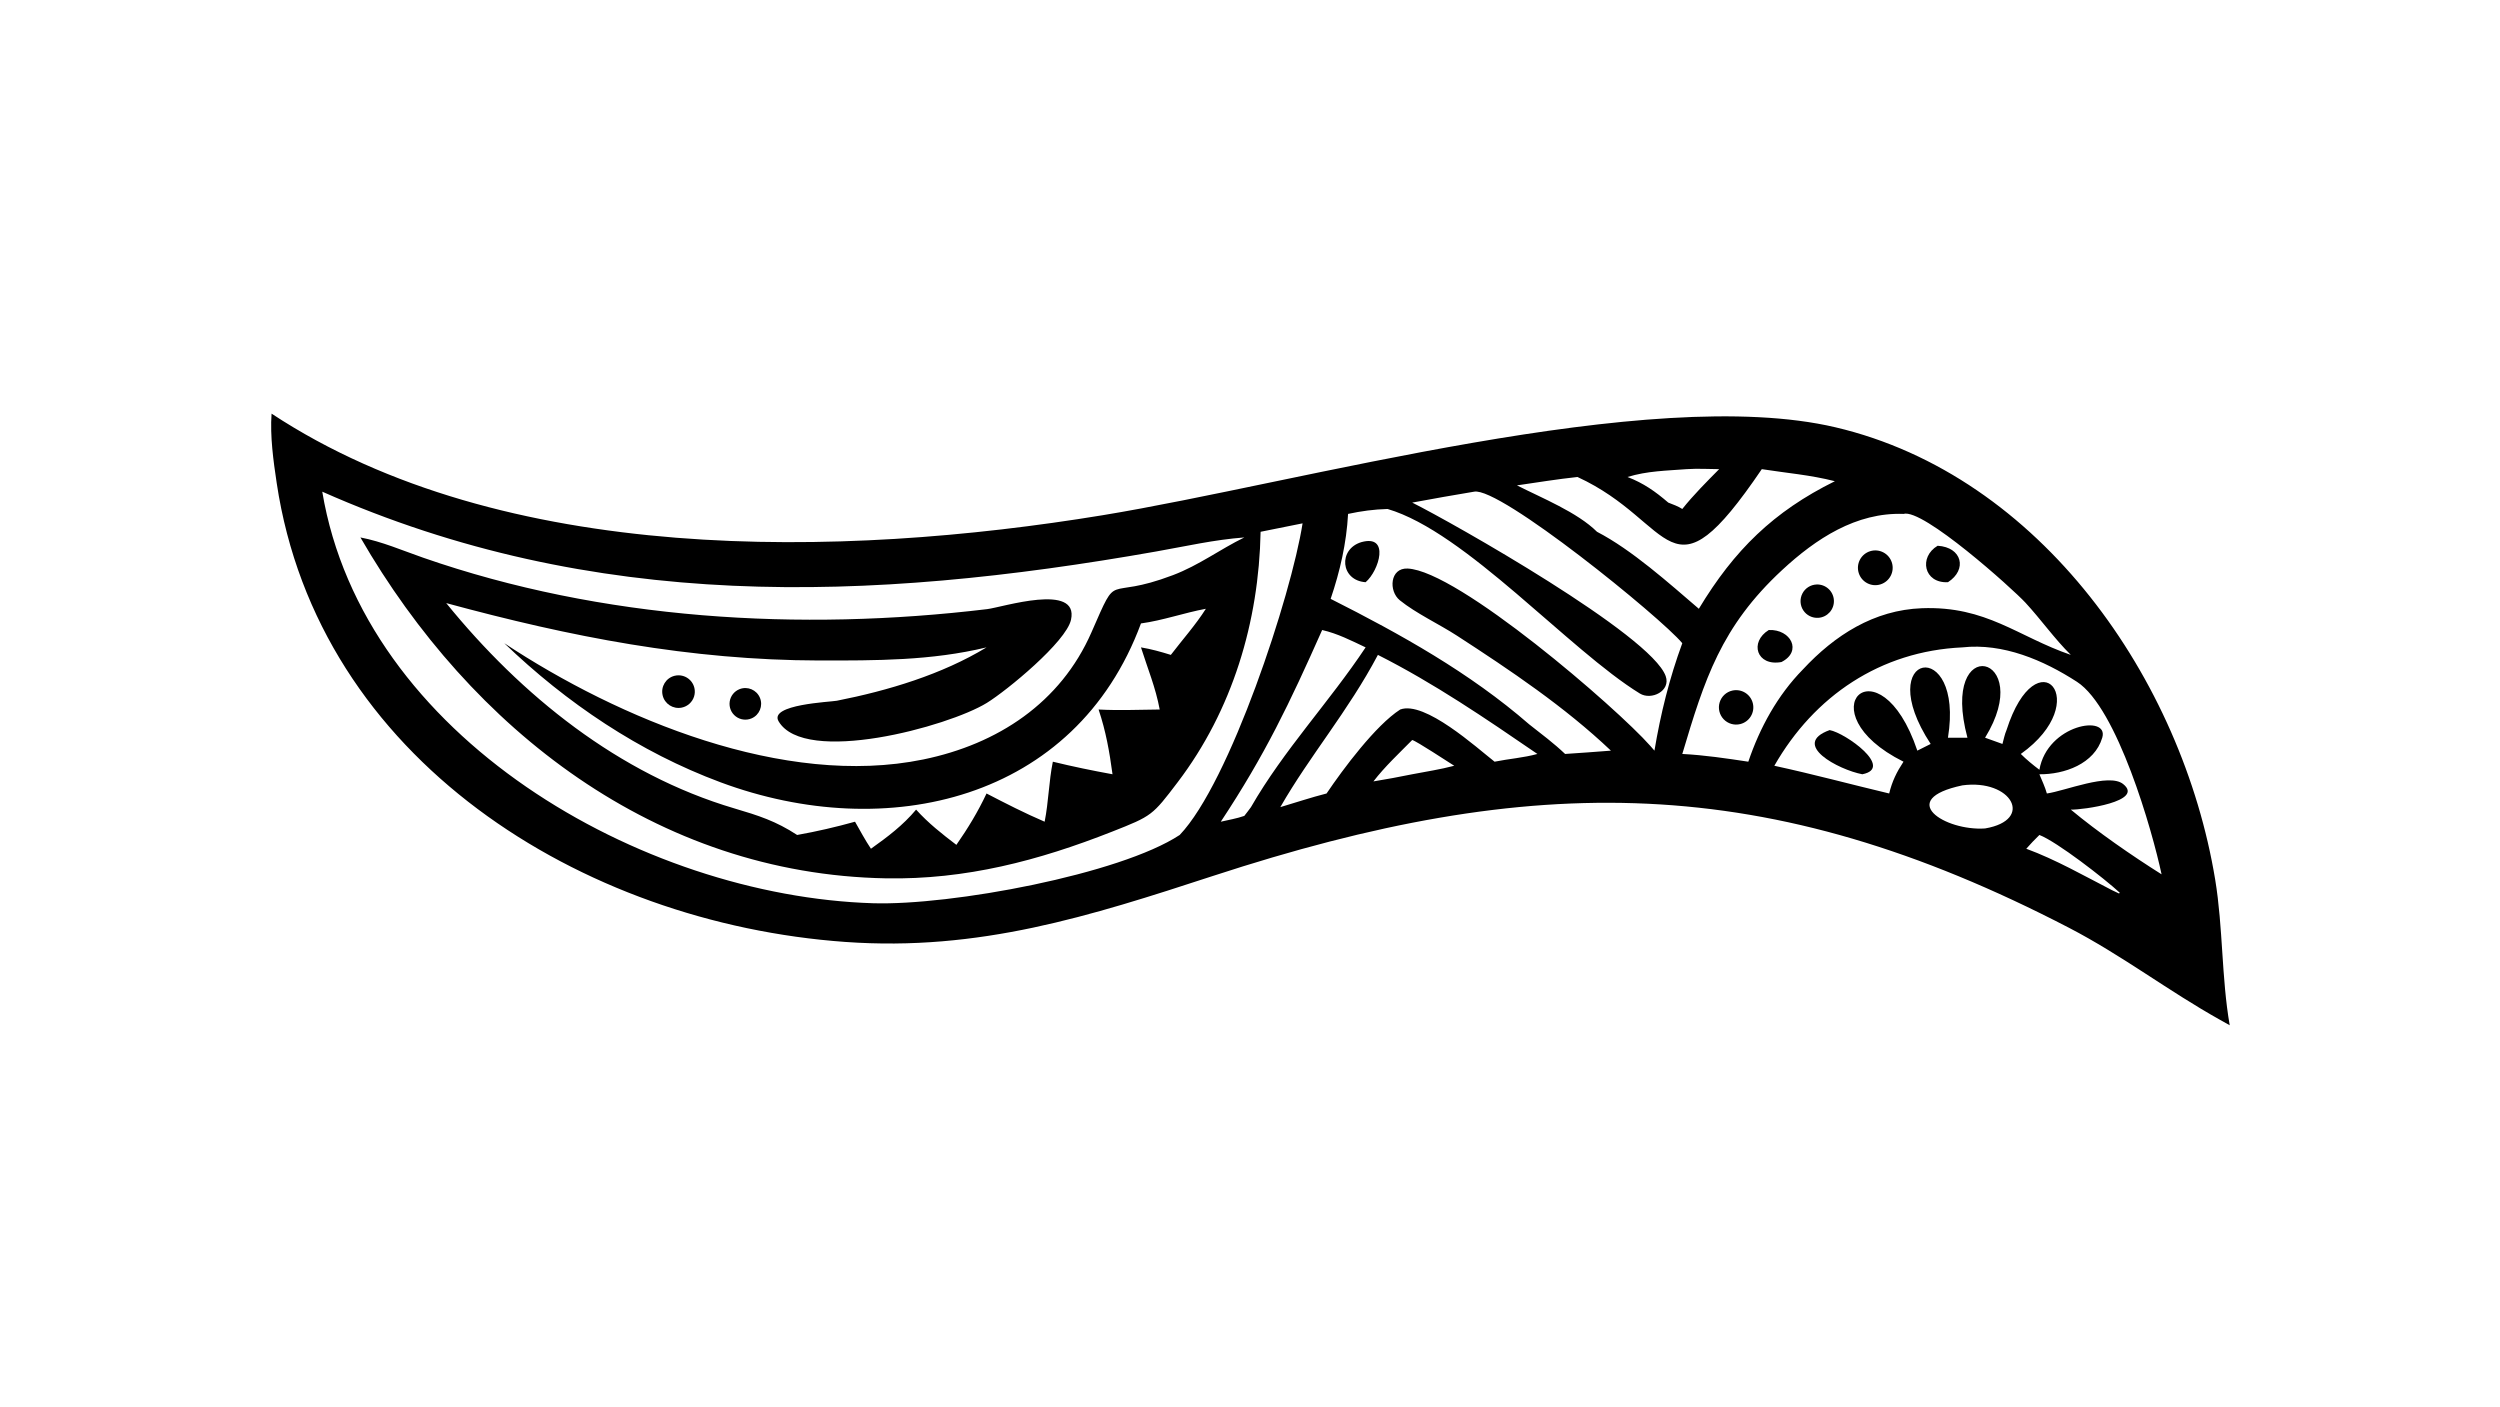 <?xml version="1.0" encoding="UTF-8"?> <svg xmlns="http://www.w3.org/2000/svg" xmlns:xlink="http://www.w3.org/1999/xlink" width="3839" height="2160" viewBox="0 0 3839 2160"><path transform="matrix(4.219 0 0 4.219 6.10352e-05 0)" d="M98.843 150.551C183.173 206.1 306.24 203.119 401.268 187.537C472.838 175.801 600.272 139.611 668.03 155.519C742.823 173.078 794.297 247.495 806.269 320.164C809.159 337.712 808.528 355.744 811.555 373.168L808.016 371.184C789.228 360.69 772.284 347.668 753.077 337.701C642.957 280.553 558.124 280.711 441.538 318.802C396.542 333.503 356.402 346.324 307.665 342.841C211.664 335.979 115.809 276.331 100.717 175.844C99.498 167.722 98.257 158.751 98.843 150.551ZM429.38 303.906C447.603 284.855 469.987 216.743 474.102 190.484L458.824 193.555C458.194 226.326 448.583 258.485 428.632 284.72C419.415 296.841 419.348 296.953 404.748 302.708C377.983 313.259 351.465 320.214 322.488 319.692C238.792 318.183 171.501 265.435 131.184 195.615C139.018 197.103 146.485 200.365 153.999 202.98C219.166 225.662 291.182 229.892 359.288 221.708C364.757 221.05 392.797 211.975 389.819 225.576C388.057 233.624 366.452 251.368 359.161 255.851C345.074 264.511 292.874 278.66 283.387 262.537C279.767 256.383 302.319 255.498 304.59 255.05C323.189 251.381 342.816 245.498 359.073 235.628C338.892 240.498 318.845 240.417 298.245 240.404C250.973 240.291 207.735 231.805 162.408 219.509C189.731 253.157 225.198 281.797 267.28 294.233C276.074 296.832 282.397 298.845 290.135 303.906C297.249 302.642 304.244 301.02 311.203 299.079C313.085 302.374 314.89 305.764 316.999 308.919C323.063 304.596 328.623 300.429 333.437 294.678C337.871 299.598 342.851 303.516 348.095 307.508C352.295 301.471 355.946 295.467 359.073 288.806C366.022 292.421 373.014 295.994 380.219 299.079C381.663 291.844 381.747 284.376 383.207 277.236C390.419 279 397.618 280.477 404.923 281.812C403.813 273.552 402.509 266.154 399.854 258.241C407.284 258.644 414.667 258.31 422.098 258.241C420.618 250.235 417.705 243.308 415.281 235.628C419.019 236.248 422.538 237.241 426.154 238.362C430.357 232.861 435.218 227.403 438.906 221.578C430.978 223.048 423.247 225.83 415.281 226.914C391.427 291.398 322.798 307.238 262.277 284.74C232.698 273.744 206.235 255.901 183.539 234.105C225.267 261.687 285.439 286.832 336.053 276.423C363.175 270.846 386.042 255.775 397.262 230.148C407.481 206.806 401.51 218.995 426.933 209.332C436.461 205.711 443.942 200 452.894 195.615C442.009 196.428 431.532 198.832 420.808 200.726C315.821 219.268 215.925 222.686 117.294 178.957C132.198 268.318 233.586 326.14 317.711 328.754C346.233 329.64 407.628 318.223 429.38 303.906ZM514.005 182.93C528.803 190.319 601.023 231.151 606.272 246.102C608.176 251.524 601.038 254.99 596.853 252.417C571.052 236.56 533.457 193.62 505.035 185.254C500.054 185.395 495.521 186.009 490.661 187.051C490.08 197.707 487.736 207.884 484.321 217.97C509.839 230.855 534.891 244.802 556.594 263.65C560.995 267.109 565.606 270.559 569.657 274.42C575.213 274.026 580.778 273.682 586.328 273.216C569.549 257.281 549.682 243.943 530.314 231.381C523.799 227.156 515.345 223.222 509.49 218.481C505.355 215.134 505.881 206.655 512.319 206.932C530.64 207.723 588.508 257.694 600.657 271.473L602.173 273.216C604.41 259.822 607.617 246.866 612.309 234.105C604.516 224.725 545.857 177.077 536.535 178.957C529.012 180.222 521.502 181.526 514.005 182.93ZM581.264 193.555C593.942 200.123 607.44 212.251 618.334 221.578C631.197 200.234 645.48 186.208 667.844 175.144C658.966 172.868 650.238 172.173 641.245 170.759C607.102 221.055 609.971 190.065 574.158 173.61C566.801 174.393 559.461 175.605 552.138 176.663C561.226 181.289 574.114 186.453 581.264 193.555ZM543.986 277.236C549.136 276.187 554.513 275.819 559.571 274.42C540.664 261.474 522.031 248.731 501.519 238.362C490.628 258.948 476.812 274.91 466.003 293.772C471.604 292.12 477.176 290.242 482.835 288.806C488.888 279.842 500.679 264.017 509.638 258.241C518.544 254.95 537.422 272.093 543.986 277.236ZM625.72 170.759C621.811 170.719 617.801 170.496 613.905 170.759C606.507 171.333 599.527 171.401 592.369 173.61C598.23 175.874 602.471 178.862 607.203 182.93C608.93 183.616 610.744 184.239 612.309 185.254C616.369 180.153 621.139 175.397 625.72 170.759ZM452.894 296.965C453.702 295.906 454.552 294.859 455.318 293.772C467.259 272.99 483.862 255.479 497.047 235.628C491.868 233.178 486.852 230.594 481.228 229.308C469.394 255.926 460.471 274.682 444.333 299.079C447.154 298.428 450.169 297.921 452.894 296.965ZM730.318 265.731C741.335 231.283 762.545 255.155 735.517 274.42C737.654 276.54 739.883 278.366 742.285 280.176C745.193 263.599 767.707 259.919 765.169 268.486C762.336 278.053 751.324 281.911 742.285 281.812C743.235 284.103 744.331 286.417 745.005 288.806C751.441 287.94 767.54 281.242 772.736 285.347C780.762 291.688 757.957 294.806 753.72 294.678C763.457 302.793 775.993 311.459 786.757 318.234C783.4 302.45 770.638 257.66 755.959 248.163C743.758 240.269 729.055 233.993 714.249 235.628C684.441 236.993 660.333 253.313 645.808 278.715C660.368 281.882 673.311 285.41 687.611 288.806C688.678 284.377 690.324 281.027 692.82 277.236C656.358 259.062 684.006 232.094 697.858 273.216L702.712 270.775C680.691 237.136 715.067 231.178 709 268.505L716.094 268.505C705.722 229.776 741.322 237.944 722.511 268.505L728.835 270.775C729.293 269.143 729.642 267.275 730.318 265.731ZM722.511 301.534C740.597 298.449 732.091 283.424 714.249 285.851C689.9 291.014 707.866 302.528 722.511 301.534ZM742.285 303.906C740.614 305.518 739.044 307.176 737.51 308.919C748.223 312.862 758.51 318.746 768.659 323.973L771.266 325.213L771.549 324.932C765.934 319.75 748.656 306.363 742.285 303.906ZM529.301 278.715C527.091 277.352 515.568 269.728 514.005 269.342C509.208 274.205 504.067 278.992 499.891 284.411C504.622 283.64 509.308 282.769 514.005 281.812C519.085 280.834 524.304 280.049 529.301 278.715ZM753.72 238.362C747.748 232.458 742.899 225.519 737.201 219.353C732.539 214.308 699.795 184.895 692.82 187.051C675.583 186.423 660.929 196.093 648.628 207.494C626.408 228.089 620.401 247.292 612.309 274.42C620.405 274.837 628.334 276.028 636.341 277.236C640.536 264.838 646.958 253.085 656.191 243.675C667.819 231.178 682.065 222.024 699.529 221.375C723.057 220.501 734.38 231.729 753.72 238.362Z"></path><path transform="matrix(4.219 0 0 4.219 6.10352e-05 0)" d="M245.495 245.979C247.581 245.447 249.791 246.087 251.271 247.651C252.751 249.215 253.268 251.457 252.623 253.512C251.978 255.566 250.271 257.11 248.163 257.546C245.005 258.2 241.902 256.211 241.177 253.067C240.452 249.923 242.369 246.776 245.495 245.979Z"></path><path transform="matrix(4.219 0 0 4.219 6.10352e-05 0)" d="M269.183 250.828C272.109 249.68 275.414 251.095 276.605 254.005C277.795 256.914 276.43 260.241 273.539 261.474C271.63 262.288 269.431 262.011 267.785 260.749C266.138 259.486 265.298 257.435 265.588 255.38C265.878 253.325 267.252 251.585 269.183 250.828Z"></path><path transform="matrix(4.219 0 0 4.219 6.10352e-05 0)" d="M495.47 197.332C505.978 194.375 501.977 207.715 497.047 211.909C487.879 211.284 486.978 199.915 495.47 197.332Z"></path><path transform="matrix(4.219 0 0 4.219 6.10352e-05 0)" d="M705.243 198.641C714.176 199.175 716.117 207.326 709 211.909C700.177 212.347 698.316 202.744 705.243 198.641Z"></path><path transform="matrix(4.219 0 0 4.219 6.10352e-05 0)" d="M680.704 200.616C684.028 199.596 687.553 201.452 688.593 204.772C689.632 208.091 687.797 211.627 684.485 212.687C681.145 213.756 677.573 211.901 676.525 208.554C675.476 205.207 677.351 201.645 680.704 200.616Z"></path><path transform="matrix(4.219 0 0 4.219 6.10352e-05 0)" d="M630.519 251.351C633.867 250.595 637.2 252.674 637.994 256.014C638.789 259.354 636.748 262.711 633.418 263.543C631.23 264.09 628.917 263.418 627.362 261.784C625.807 260.151 625.25 257.807 625.903 255.648C626.557 253.489 628.319 251.848 630.519 251.351Z"></path><path transform="matrix(4.219 0 0 4.219 6.10352e-05 0)" d="M643.784 229.308C651.795 228.938 656.108 237.079 648.392 240.964C639.32 242.621 636.653 233.683 643.784 229.308Z"></path><path transform="matrix(4.219 0 0 4.219 6.10352e-05 0)" d="M661.195 212.736C664.509 212.612 667.31 215.17 667.487 218.483C667.664 221.796 665.152 224.638 661.844 224.869C659.655 225.022 657.555 223.982 656.348 222.15C655.141 220.318 655.016 217.977 656.02 216.026C657.025 214.075 659.002 212.818 661.195 212.736Z"></path><path transform="matrix(4.219 0 0 4.219 6.10352e-05 0)" d="M665.942 265.731C671.715 266.779 689.52 279.521 677.832 281.812C669.249 280.186 651.615 270.913 665.942 265.731Z"></path></svg> 
